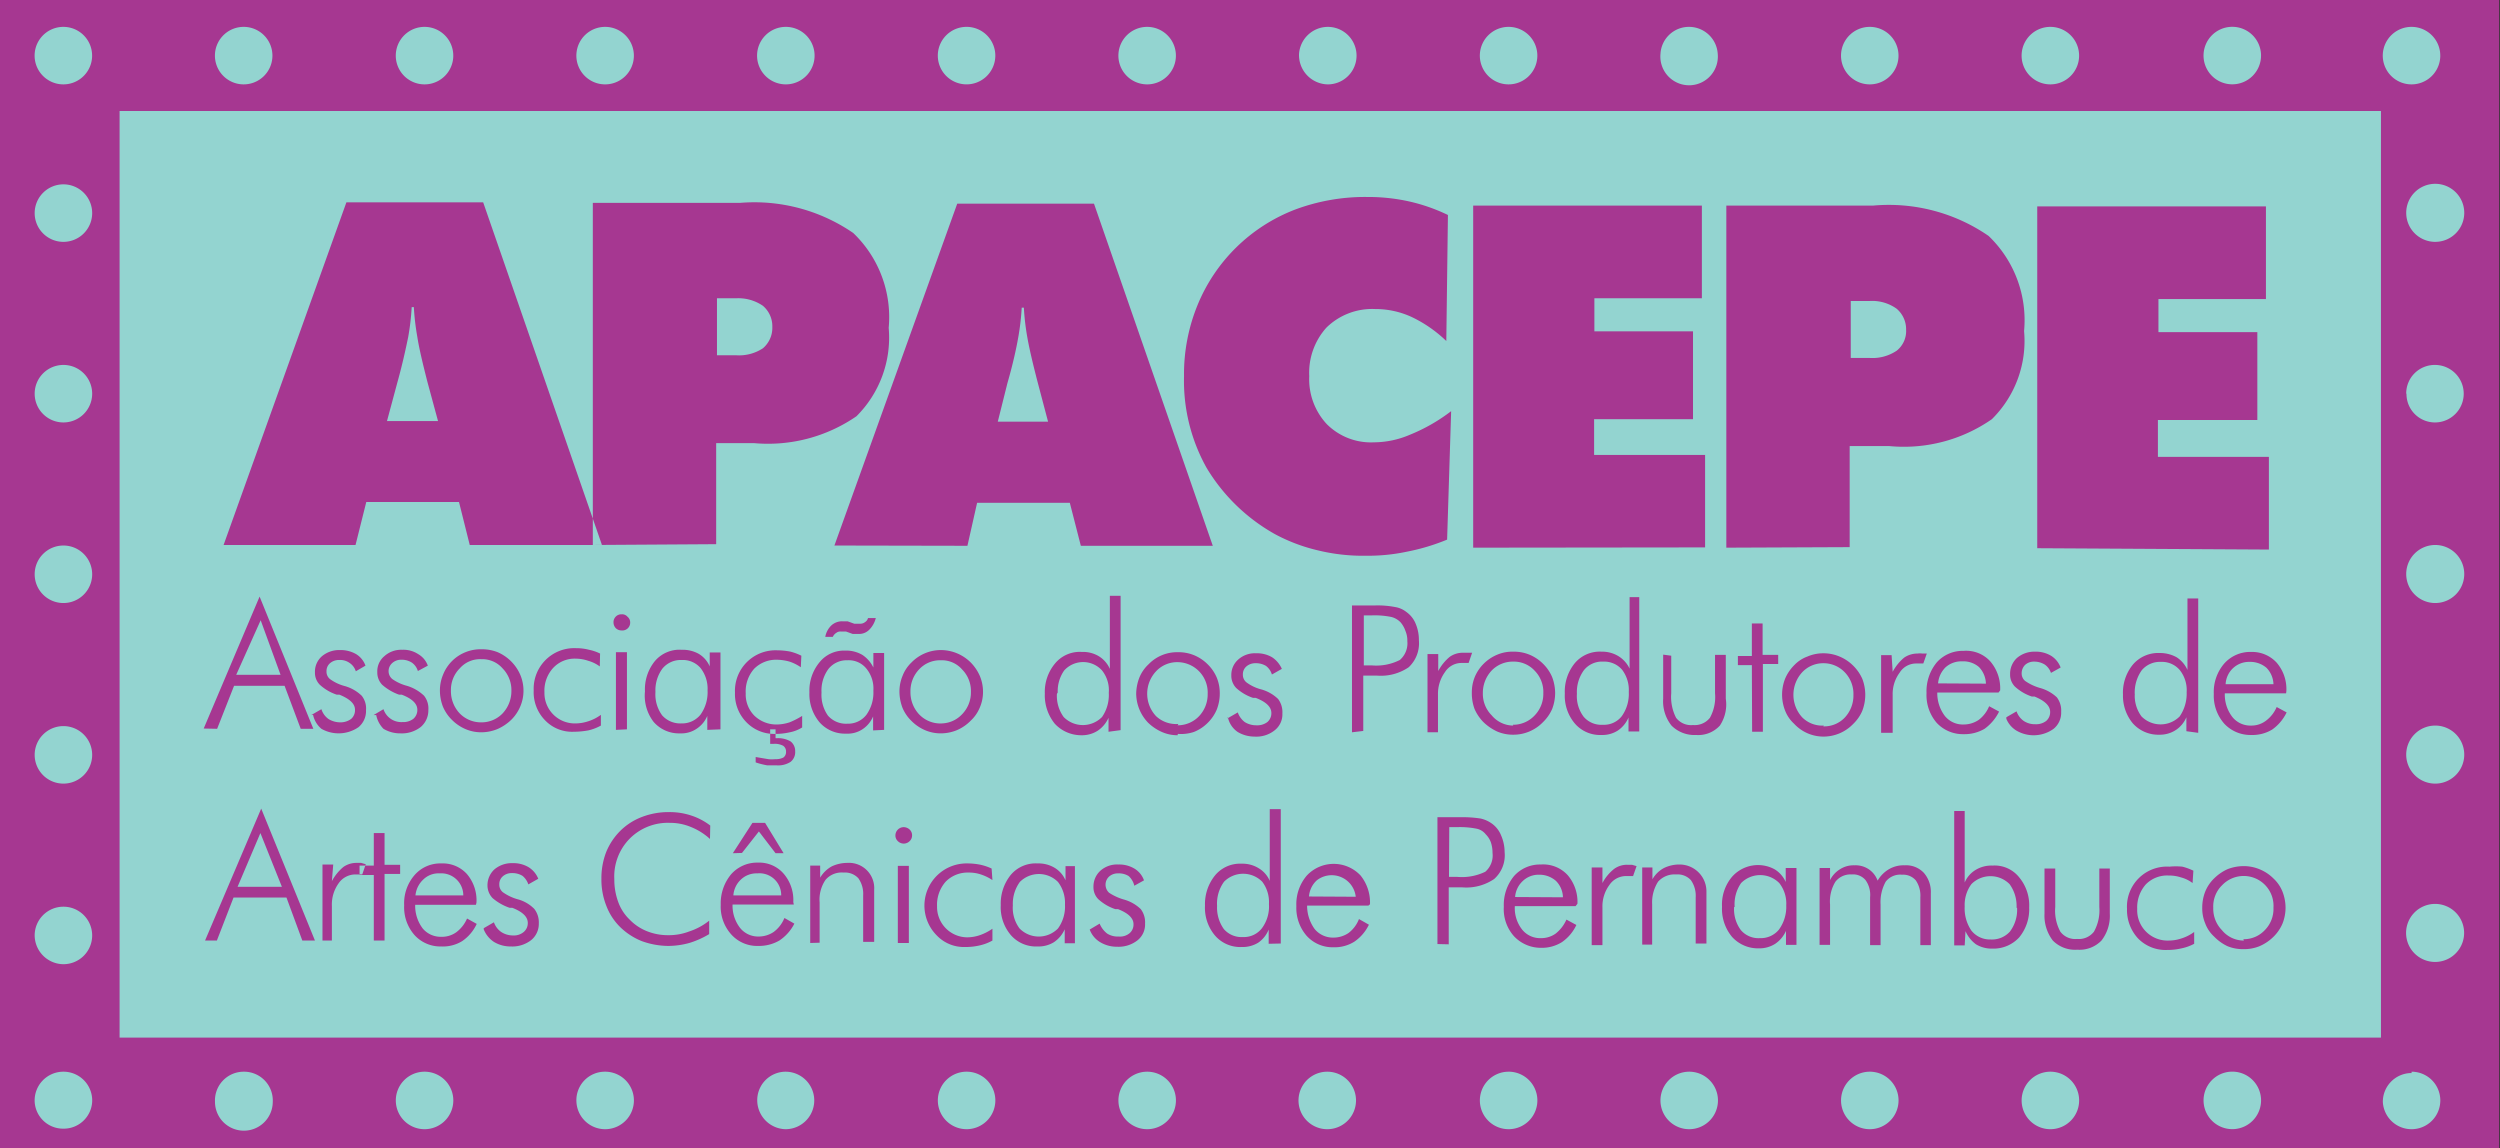 <svg xmlns="http://www.w3.org/2000/svg" viewBox="0 0 93.03 42.73"><rect x="0" y="0" width="93.03" height="42.73" fill="#333333" stroke="none"/><defs><style>.cls-1{fill:#fff;}.cls-1,.cls-3{fill-rule:evenodd;}.cls-2{fill:#93d4d0;}.cls-3{fill:#a63791;}</style></defs><title>apacepe</title><g id="Camada_2" data-name="Camada 2"><g id="Camada_1-2" data-name="Camada 1"><path class="cls-1" d="M75.68,20.31V7.61h8.5v3.45h-4v1.23h3.64v3.25H80.17v1.34h4.12v3.45Zm-7-9.18v2.12h.71a1.58,1.58,0,0,0,1-.28,1,1,0,0,0,.34-.77,1,1,0,0,0-.36-.79,1.51,1.51,0,0,0-1-.28ZM64.14,20.3V7.6H69.6a6.54,6.54,0,0,1,4.22,1.11,4.33,4.33,0,0,1,1.33,3.53A4.14,4.14,0,0,1,74,15.53a5.82,5.82,0,0,1-3.81,1H68.71v3.76Zm-9.42,0V7.59h8.5V11h-4v1.23h3.65v3.26H59.21v1.34h4.12V20.3Zm-1-7.67a4.68,4.68,0,0,0-1.28-.9,3.37,3.37,0,0,0-1.37-.29,2.4,2.4,0,0,0-1.8.69A2.47,2.47,0,0,0,48.63,14a2.47,2.47,0,0,0,.64,1.79,2.33,2.33,0,0,0,1.75.67,3.26,3.26,0,0,0,1.34-.28,7.1,7.1,0,0,0,1.49-.9L53.7,20a8.55,8.55,0,0,1-1.5.45,7.46,7.46,0,0,1-1.49.15,6.94,6.94,0,0,1-1.78-.21,6.16,6.16,0,0,1-1.56-.59,6.69,6.69,0,0,1-2.54-2.46A6.6,6.6,0,0,1,44,14a6.93,6.93,0,0,1,.5-2.64,6.13,6.13,0,0,1,1.42-2.13,6.24,6.24,0,0,1,2.2-1.43,7.43,7.43,0,0,1,2.69-.48,7.1,7.1,0,0,1,1.53.16,7,7,0,0,1,1.46.49ZM31,20.28l4.54-12.7h5.08l4.44,12.71H40.14l-.41-1.6H36.28l-.39,1.6Zm6.06-4.61H39l-.39-1.44c-.19-.73-.32-1.29-.39-1.69a9.34,9.34,0,0,1-.13-1.1H38a7.61,7.61,0,0,1-.13,1.1c-.07.4-.2,1-.39,1.69ZM26.61,11.1v2.12h.72a1.58,1.58,0,0,0,1-.27.92.92,0,0,0,.35-.78,1,1,0,0,0-.35-.79,1.62,1.62,0,0,0-1-.28ZM22,20.28V7.57h5.46a6.52,6.52,0,0,1,4.21,1.12A4.32,4.32,0,0,1,33,12.21a4.14,4.14,0,0,1-1.2,3.29,5.81,5.81,0,0,1-3.8,1H26.58v3.75Zm-13.73,0,4.54-12.7h5.09l4.43,12.71H17.43L17,18.68H13.58l-.39,1.59Zm6.06-4.62h1.9l-.38-1.44c-.2-.72-.32-1.29-.39-1.68a9.25,9.25,0,0,1-.13-1.11h-.08a9.25,9.25,0,0,1-.13,1.11c-.07.39-.2,1-.39,1.68Z"/><path class="cls-1" d="M18,34.52l.38-.21a.72.72,0,0,0,.27.36.75.75,0,0,0,.43.12.62.62,0,0,0,.4-.13.41.41,0,0,0,.15-.33c0-.23-.19-.41-.58-.57a.23.23,0,0,1-.1,0,1.63,1.63,0,0,1-.63-.36.66.66,0,0,1-.18-.47.73.73,0,0,1,.26-.59.92.92,0,0,1,.66-.23,1.16,1.16,0,0,1,.6.15.86.86,0,0,1,.36.43l-.37.2a.56.56,0,0,0-.23-.31.66.66,0,0,0-.38-.11.49.49,0,0,0-.34.13.39.39,0,0,0-.14.3.41.41,0,0,0,.13.29,2.07,2.07,0,0,0,.55.25,1.47,1.47,0,0,1,.64.36.87.87,0,0,1,.16.54.78.78,0,0,1-.28.63,1.19,1.19,0,0,1-.76.23,1,1,0,0,1-.62-.17.89.89,0,0,1-.38-.47m-.29-.9H15.43a1.45,1.45,0,0,0,.27.87.9.9,0,0,0,.7.31.92.92,0,0,0,.55-.17,1.16,1.16,0,0,0,.4-.51l.37.2a1.62,1.62,0,0,1-.54.63,1.38,1.38,0,0,1-.78.21,1.33,1.33,0,0,1-1-.42,1.84,1.84,0,0,1,0-2.24,1.29,1.29,0,0,1,1-.43,1.21,1.21,0,0,1,.95.4,1.5,1.5,0,0,1,.36,1.06Zm-.47-.34a.9.9,0,0,0-1.5-.6.92.92,0,0,0-.28.6Zm-3.33-.77h-.53v-.34h.53V31h.39v1.17h.57v.34h-.57V35H13.9Zm-1.56.24a1.77,1.77,0,0,1,.42-.53.87.87,0,0,1,.5-.15h.17l.17.05-.13.37-.13,0H13.2a.75.75,0,0,0-.61.33,1.35,1.35,0,0,0-.25.84V35h-.4V32.17h.4ZM7.62,35,9.7,30.12l2,4.91h-.47l-.6-1.6H8.68L8.06,35Zm1.21-2h1.64L9.66,31Zm76.11-7.32H82.67a1.39,1.39,0,0,0,.27.87.88.88,0,0,0,.7.32,1,1,0,0,0,.56-.17,1.32,1.32,0,0,0,.4-.51l.36.19a1.66,1.66,0,0,1-.54.64,1.38,1.38,0,0,1-.78.21,1.32,1.32,0,0,1-1-.42,1.58,1.58,0,0,1-.39-1.11,1.63,1.63,0,0,1,.39-1.13,1.26,1.26,0,0,1,1-.43,1.18,1.18,0,0,1,1,.4,1.5,1.5,0,0,1,.36,1.06Zm-.47-.33a.89.89,0,0,0-.26-.61,1,1,0,0,0-1.23,0,.93.93,0,0,0-.29.59Zm-3.23,1.75v-.52a1.18,1.18,0,0,1-.39.48,1.14,1.14,0,0,1-.61.17,1.27,1.27,0,0,1-1-.43,1.6,1.6,0,0,1-.37-1.11,1.65,1.65,0,0,1,.37-1.12,1.2,1.2,0,0,1,1-.44,1.15,1.15,0,0,1,.62.17,1,1,0,0,1,.41.46V22.17h.4v5Zm-1.92-1.4a1.25,1.25,0,0,0,.25.85.9.9,0,0,0,.71.31.83.83,0,0,0,.71-.34,1.39,1.39,0,0,0,.26-.89,1.25,1.25,0,0,0-.26-.83,1,1,0,0,0-1.41,0A1.32,1.32,0,0,0,79.32,25.76Zm-4.77.89.37-.22a.8.8,0,0,0,.28.36.73.73,0,0,0,.43.12.62.62,0,0,0,.4-.12.45.45,0,0,0,.15-.35c0-.21-.19-.4-.58-.56l-.1,0a1.76,1.76,0,0,1-.63-.37.63.63,0,0,1-.18-.46.73.73,0,0,1,.26-.6,1,1,0,0,1,.66-.24,1.27,1.27,0,0,1,.6.16.9.9,0,0,1,.36.43l-.37.2a.59.59,0,0,0-.22-.31.71.71,0,0,0-.39-.1.49.49,0,0,0-.34.12.39.39,0,0,0-.14.3.39.39,0,0,0,.13.29,2,2,0,0,0,.55.26,1.59,1.59,0,0,1,.64.35.87.87,0,0,1,.16.54.78.78,0,0,1-.28.63,1.13,1.13,0,0,1-.75.24,1.29,1.29,0,0,1-.64-.17A.91.91,0,0,1,74.55,26.65Zm-.29-.91H72a1.42,1.42,0,0,0,.27.88.86.86,0,0,0,.7.31.92.92,0,0,0,.55-.17,1.15,1.15,0,0,0,.4-.52l.37.21a1.66,1.66,0,0,1-.54.64,1.39,1.39,0,0,1-.78.2,1.33,1.33,0,0,1-1-.42,1.6,1.6,0,0,1-.38-1.1,1.69,1.69,0,0,1,.38-1.14,1.28,1.28,0,0,1,1-.43,1.24,1.24,0,0,1,1,.4,1.53,1.53,0,0,1,.36,1.06Zm-.47-.34a.84.84,0,0,0-.89-.83.87.87,0,0,0-.61.23.94.94,0,0,0-.28.6Zm-3.46-.53a1.62,1.62,0,0,1,.43-.53.81.81,0,0,1,.49-.15.5.5,0,0,1,.17,0l.17,0-.13.37-.14,0h-.13a.75.75,0,0,0-.61.33,1.35,1.35,0,0,0-.25.84v1.4h-.39V24.29h.4Zm-2.58,2.41a1.48,1.48,0,0,1-.59-.12,1.68,1.68,0,0,1-.5-.35,1.25,1.25,0,0,1-.33-.49,1.44,1.44,0,0,1-.11-.59,1.73,1.73,0,0,1,.11-.6,1.63,1.63,0,0,1,.33-.49,1.53,1.53,0,0,1,.5-.34,1.67,1.67,0,0,1,.59-.11,1.78,1.78,0,0,1,.61.11,1.64,1.64,0,0,1,.5.34,1.53,1.53,0,0,1,.34.5,1.48,1.48,0,0,1,.12.59,1.52,1.52,0,0,1-.12.59,1.63,1.63,0,0,1-.33.49,1.86,1.86,0,0,1-.51.35A1.62,1.62,0,0,1,67.75,27.28Zm0-.37a1.07,1.07,0,0,0,.8-.34,1.17,1.17,0,0,0,.33-.84,1.13,1.13,0,0,0-.33-.83,1,1,0,0,0-.79-.34,1.05,1.05,0,0,0-.8.34,1.22,1.22,0,0,0,0,1.67A1.08,1.08,0,0,0,67.76,26.91Zm-2.65-2.28h-.53v-.34h.53V23.12h.39v1.17h.57v.34H65.5v2.52h-.39Zm-3-.34v1.43a1.64,1.64,0,0,0,.19.92.87.87,0,0,0,1.25,0,1.58,1.58,0,0,0,.19-.91V24.29h.39v1.63a1.49,1.49,0,0,1-.3,1,1.35,1.35,0,0,1-1.81,0,1.51,1.51,0,0,1-.31-1V24.29Zm-1.64,2.86v-.53a1,1,0,0,1-.4.49,1.05,1.05,0,0,1-.6.16,1.26,1.26,0,0,1-1-.42,1.87,1.87,0,0,1,0-2.23,1.2,1.2,0,0,1,1-.44,1.21,1.21,0,0,1,.62.16,1,1,0,0,1,.41.47V22.15h.4v5Zm-1.92-1.4a1.32,1.32,0,0,0,.25.86.88.88,0,0,0,.71.29.87.87,0,0,0,.71-.32,1.45,1.45,0,0,0,.26-.91,1.22,1.22,0,0,0-.26-.82.87.87,0,0,0-.7-.3.84.84,0,0,0-.71.32A1.38,1.38,0,0,0,58.59,25.75Zm-2.38,1.52a1.43,1.43,0,0,1-.58-.12,1.46,1.46,0,0,1-.51-.35,1.37,1.37,0,0,1-.33-.49,1.64,1.64,0,0,1,0-1.18,1.56,1.56,0,0,1,.33-.5,1.45,1.45,0,0,1,.5-.33,1.52,1.52,0,0,1,.59-.12,1.54,1.54,0,0,1,.61.12,1.29,1.29,0,0,1,.5.33,1.88,1.88,0,0,1,.35.5,1.71,1.71,0,0,1,.11.59,1.67,1.67,0,0,1-.11.59,1.65,1.65,0,0,1-.86.84A1.53,1.53,0,0,1,56.21,27.27Zm0-.37a1.07,1.07,0,0,0,.8-.34,1.16,1.16,0,0,0,.32-.83,1.19,1.19,0,0,0-.32-.84,1.11,1.11,0,0,0-1.6,0,1.19,1.19,0,0,0-.32.84,1.16,1.16,0,0,0,.32.83A1.05,1.05,0,0,0,56.23,26.9Zm-2.79-2a1.63,1.63,0,0,1,.43-.53.84.84,0,0,1,.49-.15h.17l.17,0-.13.38-.13,0H54.3a.76.76,0,0,0-.61.33,1.35,1.35,0,0,0-.25.84v1.4H53V24.28h.4Zm-2.77-.21H51a1.94,1.94,0,0,0,1.05-.2.8.8,0,0,0,.27-.7,1,1,0,0,0-.07-.38.85.85,0,0,0-.18-.32.63.63,0,0,0-.34-.19A3.06,3.06,0,0,0,51,22.8h-.29Zm-.43,2.49V22.43h.86a4.36,4.36,0,0,1,.75.05,1.19,1.19,0,0,1,.41.18,1,1,0,0,1,.35.44,1.56,1.56,0,0,1,.12.62,1.18,1.18,0,0,1-.38,1,1.84,1.84,0,0,1-1.19.32h-.5v2.11Zm-4.63-.51.38-.22a.68.68,0,0,0,.27.36.76.76,0,0,0,.44.12.57.57,0,0,0,.4-.13.4.4,0,0,0,.15-.33c0-.22-.2-.41-.59-.56l-.1,0a1.93,1.93,0,0,1-.63-.36.67.67,0,0,1-.18-.47.79.79,0,0,1,.26-.6,1,1,0,0,1,.67-.23,1.1,1.1,0,0,1,.59.15.9.9,0,0,1,.36.43l-.36.2a.58.58,0,0,0-.23-.3.64.64,0,0,0-.39-.11.5.5,0,0,0-.34.12.38.38,0,0,0-.13.3.35.35,0,0,0,.13.29,1.87,1.87,0,0,0,.55.26,1.49,1.49,0,0,1,.63.36.73.73,0,0,1,.16.53.78.78,0,0,1-.28.63,1.11,1.11,0,0,1-.75.24A1.19,1.19,0,0,1,46,27.1,1,1,0,0,1,45.61,26.63Zm-1.85.63a1.43,1.43,0,0,1-.58-.12,1.5,1.5,0,0,1-.51-.35,1.29,1.29,0,0,1-.33-.48,1.53,1.53,0,0,1-.12-.6,1.45,1.45,0,0,1,.12-.59,1.67,1.67,0,0,1,.33-.5,1.63,1.63,0,0,1,1.09-.45,1.73,1.73,0,0,1,.6.12,1.6,1.6,0,0,1,.51.33,1.64,1.64,0,0,1,.34.5,1.53,1.53,0,0,1,.12.6,1.43,1.43,0,0,1-.12.58,1.51,1.51,0,0,1-.33.49,1.58,1.58,0,0,1-1.12.47Zm0-.37a1.05,1.05,0,0,0,.8-.34,1.13,1.13,0,0,0,.33-.83,1.15,1.15,0,0,0-.33-.84,1.1,1.1,0,0,0-1.59,0,1.15,1.15,0,0,0-.33.84,1.13,1.13,0,0,0,.33.83A1,1,0,0,0,43.77,26.89Zm-2.55.25v-.53a1.16,1.16,0,0,1-.4.49,1.08,1.08,0,0,1-.6.16,1.26,1.26,0,0,1-1-.42,1.62,1.62,0,0,1-.38-1.11,1.68,1.68,0,0,1,.38-1.13,1.17,1.17,0,0,1,1-.43,1.14,1.14,0,0,1,.63.16,1.11,1.11,0,0,1,.41.47V22.14h.4v5ZM39.3,25.73a1.3,1.3,0,0,0,.25.86,1,1,0,0,0,1.42,0,1.39,1.39,0,0,0,.26-.89,1.21,1.21,0,0,0-.26-.83.94.94,0,0,0-1.41,0A1.29,1.29,0,0,0,39.3,25.73ZM35,27.26a1.48,1.48,0,0,1-.59-.12,1.78,1.78,0,0,1-.51-.35,1.51,1.51,0,0,1-.33-.49,1.71,1.71,0,0,1-.11-.59,1.45,1.45,0,0,1,.12-.59,1.29,1.29,0,0,1,.33-.5A1.53,1.53,0,0,1,35,24.16a1.73,1.73,0,0,1,.6.12,1.57,1.57,0,0,1,.51.34,1.5,1.5,0,0,1,.33.5,1.45,1.45,0,0,1,.13.59,2,2,0,0,1-.12.59,1.49,1.49,0,0,1-.34.49,1.53,1.53,0,0,1-1.11.47Zm0-.37a1.1,1.1,0,0,0,.8-.34,1.16,1.16,0,0,0,.33-.83,1.14,1.14,0,0,0-.33-.84,1.05,1.05,0,0,0-.8-.34,1.07,1.07,0,0,0-.8.34,1.16,1.16,0,0,0-.32.83,1.2,1.2,0,0,0,.32.84A1.1,1.1,0,0,0,35,26.89ZM32.52,23a.89.89,0,0,1-.24.44.57.57,0,0,1-.4.15h-.1l-.11,0-.25-.09-.09,0h-.1a.23.23,0,0,0-.17.05.44.44,0,0,0-.13.14h-.28a.81.81,0,0,1,.23-.42.59.59,0,0,1,.41-.15h.19l.25.09.1,0h.1a.3.3,0,0,0,.19-.05.33.33,0,0,0,.12-.16Zm-.08,4.17v-.52a1.06,1.06,0,0,1-1,.65,1.24,1.24,0,0,1-1-.43,1.6,1.6,0,0,1-.37-1.11,1.63,1.63,0,0,1,.37-1.12,1.2,1.2,0,0,1,1-.44,1.19,1.19,0,0,1,.63.17,1,1,0,0,1,.41.47v-.53h.4v2.86Zm-1.93-1.4a1.27,1.27,0,0,0,.25.85.83.83,0,0,0,.71.3.87.87,0,0,0,.71-.32,1.38,1.38,0,0,0,.26-.9,1.25,1.25,0,0,0-.25-.83.89.89,0,0,0-.71-.3.84.84,0,0,0-.71.32A1.32,1.32,0,0,0,30.51,25.73Zm-2.44,2.62v-.23l.47.09.26,0a.51.51,0,0,0,.3-.07.24.24,0,0,0,.1-.21.25.25,0,0,0-.11-.22.64.64,0,0,0-.34-.07h-.14v-.53h.2v.32h.05a.79.79,0,0,1,.5.13.4.4,0,0,1,.18.36.49.49,0,0,1-.17.4.92.92,0,0,1-.52.13l-.35,0Zm1.68-3.55a1.32,1.32,0,0,0-.43-.21,1.44,1.44,0,0,0-.46-.08,1.09,1.09,0,0,0-.85.35,1.25,1.25,0,0,0-.32.9,1.12,1.12,0,0,0,.33.83,1.14,1.14,0,0,0,.84.33,1.6,1.6,0,0,0,.47-.08,2.54,2.54,0,0,0,.46-.24V27a1.7,1.7,0,0,1-.46.18,2.38,2.38,0,0,1-.55.06,1.42,1.42,0,0,1-1.07-.43,1.57,1.57,0,0,1,1.15-2.68,2.46,2.46,0,0,1,.49.05,1.45,1.45,0,0,1,.4.15Zm-3.48,2.33v-.52a1.18,1.18,0,0,1-.4.48,1.08,1.08,0,0,1-.6.16,1.24,1.24,0,0,1-1-.43,1.58,1.58,0,0,1-.38-1.1,1.63,1.63,0,0,1,.37-1.12,1.21,1.21,0,0,1,1-.44,1.18,1.18,0,0,1,.63.16,1.11,1.11,0,0,1,.41.47v-.52h.4v2.86Zm-1.93-1.4a1.29,1.29,0,0,0,.25.85,1,1,0,0,0,1.43,0,1.45,1.45,0,0,0,.26-.91,1.22,1.22,0,0,0-.26-.82.86.86,0,0,0-.71-.31.88.88,0,0,0-.71.33A1.36,1.36,0,0,0,24.34,25.73Zm-1.47,1.4V24.27h.4v2.86Zm-.09-4a.31.31,0,0,1,.09-.22.29.29,0,0,1,.21-.09.34.34,0,0,1,.22.09.31.31,0,0,1,.09.22.26.26,0,0,1-.09.22.31.31,0,0,1-.22.08.37.37,0,0,1-.22-.08A.33.33,0,0,1,22.78,23.15Zm-.51,1.64a1.19,1.19,0,0,0-.42-.21,1.49,1.49,0,0,0-.47-.07,1.08,1.08,0,0,0-.84.34,1.28,1.28,0,0,0-.32.91,1.12,1.12,0,0,0,.32.82,1.14,1.14,0,0,0,.84.33,1.55,1.55,0,0,0,.47-.08,1.84,1.84,0,0,0,.46-.24V27a1.59,1.59,0,0,1-.46.19,2.39,2.39,0,0,1-.55.05,1.39,1.39,0,0,1-1.06-.43,1.46,1.46,0,0,1-.43-1.1,1.51,1.51,0,0,1,1.58-1.57,2.44,2.44,0,0,1,.48.05,1.25,1.25,0,0,1,.41.15Zm-4.4,2.46a1.48,1.48,0,0,1-.59-.12,1.86,1.86,0,0,1-.51-.35,1.43,1.43,0,0,1-.32-.49,1.48,1.48,0,0,1-.12-.59,1.53,1.53,0,0,1,.12-.6,1.81,1.81,0,0,1,.33-.5,1.67,1.67,0,0,1,.5-.33,1.47,1.47,0,0,1,.59-.11,1.52,1.52,0,0,1,.6.11,1.57,1.57,0,0,1,.51.34,1.53,1.53,0,0,1,.46,1.09,1.48,1.48,0,0,1-.12.59,1.63,1.63,0,0,1-.33.49,1.64,1.64,0,0,1-.52.35A1.53,1.53,0,0,1,17.87,27.25Zm0-.38a1.08,1.08,0,0,0,.8-.33,1.16,1.16,0,0,0,.33-.83,1.14,1.14,0,0,0-.33-.84,1.05,1.05,0,0,0-.8-.34,1,1,0,0,0-.79.34,1.21,1.21,0,0,0,0,1.66A1,1,0,0,0,17.88,26.87Zm-3.95-.26.38-.22a.72.72,0,0,0,.27.36.75.75,0,0,0,.43.12.65.65,0,0,0,.41-.12.46.46,0,0,0,.14-.34c0-.22-.19-.41-.58-.56l-.1,0a2,2,0,0,1-.63-.36.67.67,0,0,1-.18-.47.79.79,0,0,1,.26-.6,1,1,0,0,1,.67-.23,1.1,1.1,0,0,1,.59.15.85.85,0,0,1,.36.43l-.36.21a.65.65,0,0,0-.23-.32.71.71,0,0,0-.39-.1.5.5,0,0,0-.34.12.38.38,0,0,0-.13.3.35.35,0,0,0,.13.29,1.64,1.64,0,0,0,.55.26,1.49,1.49,0,0,1,.63.36.76.76,0,0,1,.16.53.78.78,0,0,1-.28.63,1.13,1.13,0,0,1-.75.24,1.16,1.16,0,0,1-.63-.17A1,1,0,0,1,13.93,26.61Zm-2.31,0,.38-.22a.72.72,0,0,0,.27.36.75.75,0,0,0,.43.12.62.62,0,0,0,.4-.12.43.43,0,0,0,.15-.34c0-.22-.19-.41-.58-.56l-.1,0a1.76,1.76,0,0,1-.63-.37.63.63,0,0,1-.18-.46.76.76,0,0,1,.26-.6,1,1,0,0,1,.67-.23,1.13,1.13,0,0,1,.59.15.83.83,0,0,1,.35.43l-.36.21a.55.55,0,0,0-.23-.32.65.65,0,0,0-.38-.1.49.49,0,0,0-.34.12.38.38,0,0,0-.13.3.36.36,0,0,0,.13.29,1.91,1.91,0,0,0,.54.26,1.47,1.47,0,0,1,.64.36.76.76,0,0,1,.16.53.78.78,0,0,1-.28.63,1.27,1.27,0,0,1-1.38.07A1,1,0,0,1,11.62,26.61Zm-4,.51L9.7,22.21l2,4.91h-.47l-.6-1.6H8.69l-.63,1.6Zm1.21-2h1.64l-.8-2Z"/><path class="cls-1" d="M83.37,35.2a1.43,1.43,0,0,1-.58-.12,1.6,1.6,0,0,1-.51-.35A1.57,1.57,0,0,1,82,33.06a1.43,1.43,0,0,1,.34-.5,1.58,1.58,0,0,1,1.08-.45,1.63,1.63,0,0,1,1.12.45,1.47,1.47,0,0,1,.45,1.09,1.63,1.63,0,0,1-.11.59,1.49,1.49,0,0,1-.34.49,1.53,1.53,0,0,1-1.12.47m0-.37a1.07,1.07,0,0,0,.8-.34,1.22,1.22,0,0,0,0-1.67,1.09,1.09,0,0,0-.8-.34,1.07,1.07,0,0,0-.79.34,1.13,1.13,0,0,0-.33.83,1.15,1.15,0,0,0,.33.84A1,1,0,0,0,83.39,34.83ZM81.5,32.74a1.56,1.56,0,0,0-.43-.21,1.43,1.43,0,0,0-.46-.07,1.09,1.09,0,0,0-.85.34,1.27,1.27,0,0,0-.31.91,1.08,1.08,0,0,0,.32.82,1.14,1.14,0,0,0,.84.33,1.6,1.6,0,0,0,.47-.08,1.69,1.69,0,0,0,.46-.24V35a1.43,1.43,0,0,1-.46.18,2.38,2.38,0,0,1-.55.06,1.42,1.42,0,0,1-1.07-.43,1.49,1.49,0,0,1-.42-1.1,1.58,1.58,0,0,1,.44-1.14,1.54,1.54,0,0,1,1.14-.43,2.44,2.44,0,0,1,.48,0,1.45,1.45,0,0,1,.4.14Zm-5.1-.53v1.43a1.74,1.74,0,0,0,.18.92.72.72,0,0,0,.63.27.71.71,0,0,0,.63-.27,1.66,1.66,0,0,0,.19-.92V32.21h.39v1.63a1.49,1.49,0,0,1-.3,1,1.35,1.35,0,0,1-1.81,0,1.49,1.49,0,0,1-.31-1V32.21ZM73,35.07h-.4v-5H73v2.66a1,1,0,0,1,.41-.47,1.27,1.27,0,0,1,1.58.28,1.65,1.65,0,0,1,.37,1.12A1.56,1.56,0,0,1,75,34.77a1.24,1.24,0,0,1-1,.43,1.08,1.08,0,0,1-.6-.17,1,1,0,0,1-.39-.48ZM75,33.67a1.38,1.38,0,0,0-.26-.88.88.88,0,0,0-.71-.32.87.87,0,0,0-.7.3,1.25,1.25,0,0,0-.26.83,1.44,1.44,0,0,0,.26.9,1,1,0,0,0,1.42,0A1.3,1.3,0,0,0,75,33.67ZM68,35.06h-.39V32.21H68v.44a1,1,0,0,1,.9-.55,1,1,0,0,1,.54.14.92.92,0,0,1,.34.43,1.24,1.24,0,0,1,.42-.43,1.09,1.09,0,0,1,.58-.14.91.91,0,0,1,.71.28,1,1,0,0,1,.26.75v1.94h-.4V33.29a1,1,0,0,0-.18-.63.61.61,0,0,0-.51-.21.67.67,0,0,0-.6.27,1.4,1.4,0,0,0-.2.84v1.51h-.39V33.29a1,1,0,0,0-.16-.64.64.64,0,0,0-.51-.21.68.68,0,0,0-.61.28,1.37,1.37,0,0,0-.2.84Zm-1.64,0v-.52A1.16,1.16,0,0,1,66,35a1.18,1.18,0,0,1-.61.16,1.24,1.24,0,0,1-1-.42,1.86,1.86,0,0,1,0-2.24,1.21,1.21,0,0,1,1-.43,1.18,1.18,0,0,1,.63.16,1.05,1.05,0,0,1,.41.47V32.2h.4v2.85Zm-1.93-1.4a1.3,1.3,0,0,0,.25.86.89.89,0,0,0,.72.3.86.86,0,0,0,.71-.33,1.42,1.42,0,0,0,.26-.9,1.2,1.2,0,0,0-.26-.82.86.86,0,0,0-.71-.31.88.88,0,0,0-.71.32A1.38,1.38,0,0,0,64.46,33.66Zm-3.41,1.4V32.2h.37v.44a1.11,1.11,0,0,1,1-.54.94.94,0,0,1,1,1v1.94h-.4V33.3a1,1,0,0,0-.18-.64.68.68,0,0,0-.55-.21.79.79,0,0,0-.67.27,1.33,1.33,0,0,0-.22.85v1.49Zm-1.48-2.28a1.77,1.77,0,0,1,.43-.53.79.79,0,0,1,.5-.16l.16,0,.17,0-.13.37-.13,0h-.13a.75.75,0,0,0-.61.33,1.33,1.33,0,0,0-.26.83v1.41h-.4V32.2h.39Zm-1,.86H56.29a1.41,1.41,0,0,0,.27.87.88.88,0,0,0,.7.32.91.91,0,0,0,.56-.18,1.16,1.16,0,0,0,.39-.51l.37.21A1.62,1.62,0,0,1,58,35a1.38,1.38,0,0,1-.78.21,1.33,1.33,0,0,1-1-.42,1.6,1.6,0,0,1-.39-1.11,1.69,1.69,0,0,1,.38-1.14,1.29,1.29,0,0,1,1-.43,1.23,1.23,0,0,1,1,.4,1.54,1.54,0,0,1,.36,1.07Zm-.47-.34a.93.93,0,0,0-.26-.61.9.9,0,0,0-.63-.21.84.84,0,0,0-.6.22,1,1,0,0,0-.29.6Zm-4.23-.74h.29a1.94,1.94,0,0,0,1.05-.2.8.8,0,0,0,.27-.69,1.12,1.12,0,0,0-.06-.38.8.8,0,0,0-.19-.32.63.63,0,0,0-.34-.2,3,3,0,0,0-.73-.06h-.29Zm-.43,2.5V30.34h.86a4.36,4.36,0,0,1,.75.05,1.15,1.15,0,0,1,.42.19,1,1,0,0,1,.34.44,1.38,1.38,0,0,1,.13.62,1.24,1.24,0,0,1-.38,1,1.84,1.84,0,0,1-1.19.31h-.5v2.12Zm-2.58-1.43H48.58a1.33,1.33,0,0,0,.28.87.82.82,0,0,0,.7.32.88.88,0,0,0,.55-.17,1.25,1.25,0,0,0,.4-.51l.36.19a1.69,1.69,0,0,1-.53.65,1.51,1.51,0,0,1-.78.2,1.33,1.33,0,0,1-1-.42,1.57,1.57,0,0,1-.39-1.11,1.63,1.63,0,0,1,.39-1.13,1.27,1.27,0,0,1,1-.43,1.21,1.21,0,0,1,1,.4,1.54,1.54,0,0,1,.35,1.06Zm-.47-.33a.89.89,0,0,0-1.49-.6.89.89,0,0,0-.28.6Zm-3.23,1.76v-.53a1,1,0,0,1-1,.65,1.33,1.33,0,0,1-1-.42,1.88,1.88,0,0,1,0-2.24,1.27,1.27,0,0,1,1.58-.28,1,1,0,0,1,.41.48V30.06h.41v5Zm-1.92-1.41a1.25,1.25,0,0,0,.25.85.88.88,0,0,0,.71.31.85.85,0,0,0,.71-.33,1.42,1.42,0,0,0,.26-.9,1.2,1.2,0,0,0-.26-.83.87.87,0,0,0-.7-.3.88.88,0,0,0-.71.32A1.4,1.4,0,0,0,45.23,33.65Zm-4.74.89.38-.22a.72.72,0,0,0,.27.36.69.69,0,0,0,.44.12.63.63,0,0,0,.4-.12.47.47,0,0,0,.14-.35c0-.21-.19-.4-.58-.55l-.1,0a2,2,0,0,1-.63-.36.67.67,0,0,1-.18-.47.79.79,0,0,1,.26-.6,1,1,0,0,1,.67-.23,1.1,1.1,0,0,1,.59.15.85.85,0,0,1,.36.43l-.36.21a.7.7,0,0,0-.23-.32.69.69,0,0,0-.39-.1.5.5,0,0,0-.34.12.38.38,0,0,0-.13.3.36.36,0,0,0,.13.29,1.64,1.64,0,0,0,.55.26,1.49,1.49,0,0,1,.63.36.78.78,0,0,1,.17.53.82.82,0,0,1-.29.63,1.11,1.11,0,0,1-.75.24,1.19,1.19,0,0,1-.63-.17A1,1,0,0,1,40.49,34.54Zm-.92.51v-.53a1.1,1.1,0,0,1-.4.49,1.08,1.08,0,0,1-.6.16,1.27,1.27,0,0,1-1-.42,1.87,1.87,0,0,1,0-2.23,1.2,1.2,0,0,1,1-.44,1.28,1.28,0,0,1,.63.16,1.14,1.14,0,0,1,.41.48v-.53H40v2.86Zm-1.93-1.4a1.27,1.27,0,0,0,.25.85.86.86,0,0,0,.71.3.87.87,0,0,0,.71-.32,1.41,1.41,0,0,0,.27-.91,1.22,1.22,0,0,0-.26-.82.89.89,0,0,0-.71-.3.86.86,0,0,0-.71.32A1.38,1.38,0,0,0,37.64,33.65Zm-.76-.94a1.56,1.56,0,0,0-.43-.21,1.43,1.43,0,0,0-.46-.07,1.09,1.09,0,0,0-.85.34,1.28,1.28,0,0,0-.32.91,1.09,1.09,0,0,0,.33.82,1.14,1.14,0,0,0,.84.33,1.58,1.58,0,0,0,.47-.07,2.09,2.09,0,0,0,.46-.25v.43a1.23,1.23,0,0,1-.46.18,2.36,2.36,0,0,1-.55.07,1.46,1.46,0,0,1-1.07-.43A1.57,1.57,0,0,1,36,32.08a2.44,2.44,0,0,1,.48.05,2.19,2.19,0,0,1,.41.14ZM33.37,35V32.18h.41V35Zm-.1-4a.31.31,0,0,1,.31-.31.33.33,0,0,1,.21.09.28.28,0,0,1,.1.22.29.29,0,0,1-.09.22.34.34,0,0,1-.44,0A.29.29,0,0,1,33.27,31.07Zm-3.16,4V32.18h.38v.45a1.23,1.23,0,0,1,.43-.42,1.21,1.21,0,0,1,.58-.13,1,1,0,0,1,.76.27,1,1,0,0,1,.27.75V35h-.41V33.28a1,1,0,0,0-.18-.64.75.75,0,0,0-.56-.21.8.8,0,0,0-.67.27,1.38,1.38,0,0,0-.21.85V35Zm-2.88-3.32.69-1.13h.47l.69,1.13h-.3l-.62-.81-.63.81Zm2.27,1.91H27.22a1.41,1.41,0,0,0,.28.87.88.88,0,0,0,.7.32.94.94,0,0,0,.55-.17,1.21,1.21,0,0,0,.4-.52l.37.21A1.74,1.74,0,0,1,29,35a1.48,1.48,0,0,1-.78.2,1.3,1.3,0,0,1-1-.43,1.59,1.59,0,0,1-.39-1.1,1.65,1.65,0,0,1,.39-1.13,1.28,1.28,0,0,1,1-.43,1.24,1.24,0,0,1,.95.39,1.54,1.54,0,0,1,.36,1.07ZM29,33.28a.84.84,0,0,0-.9-.82.82.82,0,0,0-.6.23.87.87,0,0,0-.28.59Zm-2.65-2.09a2.37,2.37,0,0,0-.72-.45,2,2,0,0,0-.77-.15,2,2,0,0,0-1.49.58,2,2,0,0,0-.57,1.51,2.43,2.43,0,0,0,.13.84,2.08,2.08,0,0,0,.43.67,2,2,0,0,0,.65.43,2.09,2.09,0,0,0,.79.15,2.39,2.39,0,0,0,.79-.14,2.53,2.53,0,0,0,.73-.41v.5a3.2,3.2,0,0,1-.73.33,3,3,0,0,1-.77.11,2.67,2.67,0,0,1-1-.18,2.51,2.51,0,0,1-.81-.52,2.22,2.22,0,0,1-.52-.79,2.71,2.71,0,0,1,0-2,2.27,2.27,0,0,1,1.32-1.3,2.55,2.55,0,0,1,1-.19,2.84,2.84,0,0,1,.84.13,2.25,2.25,0,0,1,.7.37Z"/><path class="cls-1" d="M89.6,39.81a1.07,1.07,0,1,1-1.06,1.07,1.07,1.07,0,0,1,1.06-1.07M89.6,1a1.07,1.07,0,1,1,0,2.13A1.07,1.07,0,0,1,89.6,1ZM82.89,1A1.07,1.07,0,1,1,81.82,2,1.07,1.07,0,0,1,82.89,1ZM76.18,1a1.07,1.07,0,0,1,0,2.13A1.06,1.06,0,0,1,75.11,2,1.07,1.07,0,0,1,76.18,1ZM69.47,1A1.07,1.07,0,1,1,68.39,2,1.07,1.07,0,0,1,69.47,1ZM62.75,1A1.07,1.07,0,1,1,61.68,2,1.07,1.07,0,0,1,62.75,1ZM56,1A1.07,1.07,0,1,1,55,2,1.07,1.07,0,0,1,56,1ZM49.32,1a1.07,1.07,0,1,1,0,2.13,1.07,1.07,0,0,1,0-2.13ZM42.61,1A1.07,1.07,0,1,1,41.54,2,1.07,1.07,0,0,1,42.61,1ZM35.9,1A1.07,1.07,0,1,1,34.83,2,1.07,1.07,0,0,1,35.9,1ZM29.18,1a1.07,1.07,0,1,1,0,2.13,1.07,1.07,0,0,1,0-2.13ZM22.47,1A1.07,1.07,0,1,1,21.4,2,1.07,1.07,0,0,1,22.47,1ZM15.76,1A1.07,1.07,0,0,1,16.82,2a1.07,1.07,0,0,1-2.13,0A1.07,1.07,0,0,1,15.76,1ZM9,1A1.07,1.07,0,1,1,9,3.08,1.07,1.07,0,0,1,9,1ZM82.89,39.81a1.07,1.07,0,1,1-1.07,1.07A1.07,1.07,0,0,1,82.89,39.81Zm-6.71,0a1.07,1.07,0,1,1-1.07,1.07A1.07,1.07,0,0,1,76.18,39.81Zm-6.72,0a1.07,1.07,0,1,1-1.07,1.07A1.07,1.07,0,0,1,69.46,39.81Zm-6.71,0a1.07,1.07,0,1,1-1.07,1.07A1.07,1.07,0,0,1,62.75,39.81Zm-6.71,0A1.07,1.07,0,1,1,55,40.88,1.07,1.07,0,0,1,56,39.81Zm-6.72,0a1.07,1.07,0,1,1-1.06,1.07A1.07,1.07,0,0,1,49.32,39.81Zm-6.71,0a1.07,1.07,0,1,1-1.07,1.07A1.07,1.07,0,0,1,42.61,39.81Zm-6.71,0a1.07,1.07,0,1,1-1.07,1.07A1.07,1.07,0,0,1,35.9,39.81Zm-6.72,0a1.07,1.07,0,1,1-1.06,1.07A1.07,1.07,0,0,1,29.18,39.81Zm-6.71,0a1.07,1.07,0,1,1-1.07,1.07A1.07,1.07,0,0,1,22.47,39.81Zm-6.71,0a1.07,1.07,0,1,1-1.07,1.07A1.07,1.07,0,0,1,15.76,39.81ZM9,39.81A1.07,1.07,0,1,1,8,40.88,1.07,1.07,0,0,1,9,39.81Zm-6.71,0a1.07,1.07,0,1,1-1.07,1.07A1.07,1.07,0,0,1,2.33,39.81ZM1.26,7.9A1.07,1.07,0,1,1,2.33,9,1.07,1.07,0,0,1,1.26,7.9Zm0,6.71a1.07,1.07,0,1,1,1.07,1.07A1.06,1.06,0,0,1,1.26,14.61Zm0,6.72A1.07,1.07,0,1,1,2.33,22.4,1.07,1.07,0,0,1,1.26,21.33Zm0,6.71A1.07,1.07,0,1,1,2.33,29.1,1.07,1.07,0,0,1,1.26,28Zm0,6.72a1.07,1.07,0,1,1,1.07,1.06A1.08,1.08,0,0,1,1.26,34.76ZM89.41,7.9A1.07,1.07,0,1,1,90.47,9,1.07,1.07,0,0,1,89.41,7.9Zm0,6.71a1.07,1.07,0,1,1,1.06,1.07A1.06,1.06,0,0,1,89.41,14.61Zm0,6.72a1.07,1.07,0,1,1,1.06,1.07A1.07,1.07,0,0,1,89.41,21.33Zm0,6.71a1.07,1.07,0,1,1,1.06,1.06A1.07,1.07,0,0,1,89.41,28Zm0,6.72a1.07,1.07,0,1,1,1.06,1.06A1.07,1.07,0,0,1,89.41,34.76ZM2.33,1A1.07,1.07,0,1,1,1.26,2,1.07,1.07,0,0,1,2.33,1ZM4.42,4.11h84V38.54h-84ZM0,0H92.88V42.65H0Z"/><rect class="cls-2" x="0.6" y="0.26" width="92.3" height="42.07"/><path class="cls-3" d="M75.81,20.4l0-12.72,8.51,0v3.45h-4v1.23H84v3.27H80.3V17h4.13v3.45Zm-6.94-9.2v2.12h.71a1.61,1.61,0,0,0,1-.27.93.93,0,0,0,.35-.78,1,1,0,0,0-.35-.78,1.56,1.56,0,0,0-1-.29Zm-4.63,9.18,0-12.73,5.47,0A6.54,6.54,0,0,1,74,8.78a4.34,4.34,0,0,1,1.32,3.54,4.09,4.09,0,0,1-1.2,3.28,5.73,5.73,0,0,1-3.81,1H68.83v3.76Zm-9.42,0,0-12.73,8.51,0V11.1h-4v1.23H63v3.27H59.32v1.33l4.13,0v3.44Zm-1-7.69a4.86,4.86,0,0,0-1.28-.89,3.22,3.22,0,0,0-1.37-.3,2.43,2.43,0,0,0-1.81.69A2.51,2.51,0,0,0,48.72,14a2.45,2.45,0,0,0,.65,1.78,2.32,2.32,0,0,0,1.75.68,3.43,3.43,0,0,0,1.34-.28A6.56,6.56,0,0,0,54,15.3l-.15,4.78a7.78,7.78,0,0,1-1.5.45,6.94,6.94,0,0,1-1.5.15A7.08,7.08,0,0,1,49,20.47a6.48,6.48,0,0,1-1.55-.59,6.89,6.89,0,0,1-2.55-2.47A6.63,6.63,0,0,1,44.06,14a6.78,6.78,0,0,1,.5-2.64,6.4,6.4,0,0,1,3.63-3.56,7.44,7.44,0,0,1,2.7-.47,7,7,0,0,1,1.52.16A6.68,6.68,0,0,1,53.88,8ZM31.05,20.3,35.62,7.58l5.09,0,4.42,12.73H40.22l-.41-1.6H36.36L36,20.31Zm6.08-4.61H39l-.38-1.44c-.19-.73-.32-1.29-.39-1.69a9.25,9.25,0,0,1-.13-1.11h-.08a9.25,9.25,0,0,1-.13,1.11c-.07.4-.2,1-.4,1.69ZM26.68,11.1v2.12h.71a1.61,1.61,0,0,0,1-.26,1,1,0,0,0,.35-.79,1,1,0,0,0-.35-.79,1.62,1.62,0,0,0-1-.28Zm-4.62,9.18,0-12.73,5.47,0a6.49,6.49,0,0,1,4.22,1.12,4.33,4.33,0,0,1,1.32,3.53,4.13,4.13,0,0,1-1.2,3.29,5.8,5.8,0,0,1-3.81,1H26.65v3.76Zm-13.74,0L12.89,7.53l5.09,0L22.4,20.28H17.48l-.4-1.6H13.63l-.4,1.6Zm6.08-4.61h1.9l-.39-1.44c-.19-.74-.32-1.3-.38-1.69a9.25,9.25,0,0,1-.13-1.11h-.08a9.25,9.25,0,0,1-.13,1.11c-.08.39-.21,1-.4,1.68Z"/><path class="cls-3" d="M18,34.54l.38-.22a.72.72,0,0,0,.27.36.79.79,0,0,0,.44.13.57.57,0,0,0,.4-.13.43.43,0,0,0,.15-.34c0-.22-.19-.41-.58-.56l-.1,0a1.93,1.93,0,0,1-.63-.36.68.68,0,0,1-.19-.47.8.8,0,0,1,.26-.6,1,1,0,0,1,.68-.23,1.1,1.1,0,0,1,.59.15.9.9,0,0,1,.36.43l-.37.21a.68.68,0,0,0-.22-.32.71.71,0,0,0-.39-.1.49.49,0,0,0-.34.12.38.38,0,0,0-.13.3.36.36,0,0,0,.13.29,1.78,1.78,0,0,0,.54.26,1.36,1.36,0,0,1,.63.36.81.81,0,0,1,.17.54.78.78,0,0,1-.28.62,1.14,1.14,0,0,1-.76.24,1.19,1.19,0,0,1-.63-.17,1,1,0,0,1-.38-.47m-.29-.91H15.45a1.4,1.4,0,0,0,.28.88.87.87,0,0,0,.69.31.91.91,0,0,0,.56-.17,1.25,1.25,0,0,0,.4-.51l.36.2a1.58,1.58,0,0,1-.54.64,1.37,1.37,0,0,1-.78.2,1.3,1.3,0,0,1-1-.43,1.56,1.56,0,0,1-.38-1.1,1.6,1.6,0,0,1,.39-1.13,1.27,1.27,0,0,1,1-.43,1.21,1.21,0,0,1,.95.4,1.51,1.51,0,0,1,.35,1.06Zm-.47-.35a.82.82,0,0,0-.88-.82.81.81,0,0,0-.61.23.93.93,0,0,0-.29.59Zm-3.33-.76h-.53v-.35h.53V31h.4v1.18h.58v.34h-.58V35h-.4Zm-1.56.23a1.77,1.77,0,0,1,.43-.53.84.84,0,0,1,.49-.15h.17l.17.05-.13.38-.13,0h-.14a.76.76,0,0,0-.61.33,1.35,1.35,0,0,0-.25.84V35H12V32.17h.4ZM7.63,35l2.09-4.91,2,4.91h-.47l-.59-1.6H8.69L8.07,35Zm1.21-2h1.65L9.69,31Zm76.23-7.2H82.79a1.36,1.36,0,0,0,.28.88.86.86,0,0,0,.7.32.89.89,0,0,0,.55-.18,1.25,1.25,0,0,0,.4-.51l.37.2a1.66,1.66,0,0,1-.54.64,1.42,1.42,0,0,1-.78.2,1.33,1.33,0,0,1-1-.42,1.57,1.57,0,0,1-.39-1.11,1.62,1.62,0,0,1,.39-1.13,1.29,1.29,0,0,1,1-.43,1.24,1.24,0,0,1,.95.4,1.51,1.51,0,0,1,.36,1.06Zm-.47-.34a.91.91,0,0,0-.26-.61.93.93,0,0,0-.63-.22.87.87,0,0,0-.89.83Zm-3.24,1.75v-.52a1.07,1.07,0,0,1-.4.48,1.08,1.08,0,0,1-.6.17,1.27,1.27,0,0,1-1-.43A1.61,1.61,0,0,1,79,25.85a1.65,1.65,0,0,1,.37-1.12,1.24,1.24,0,0,1,1-.43,1.28,1.28,0,0,1,.63.16,1.09,1.09,0,0,1,.4.47V22.27h.4v5Zm-1.92-1.4a1.29,1.29,0,0,0,.25.85,1,1,0,0,0,1.42,0,1.5,1.5,0,0,0,.26-.9,1.2,1.2,0,0,0-.26-.83.87.87,0,0,0-.7-.3.88.88,0,0,0-.71.31A1.43,1.43,0,0,0,79.44,25.87Zm-4.78.88.38-.22a.72.72,0,0,0,.27.36.75.75,0,0,0,.43.12.62.62,0,0,0,.4-.12.43.43,0,0,0,.15-.34c0-.22-.19-.41-.58-.57l-.1,0a1.76,1.76,0,0,1-.63-.37.63.63,0,0,1-.18-.46.8.8,0,0,1,.26-.61,1,1,0,0,1,.67-.23,1.1,1.1,0,0,1,.59.15.87.87,0,0,1,.36.44l-.36.2a.61.61,0,0,0-.23-.31.75.75,0,0,0-.39-.11.49.49,0,0,0-.34.12.44.44,0,0,0-.13.31.36.36,0,0,0,.13.29,1.87,1.87,0,0,0,.55.26,1.49,1.49,0,0,1,.63.35.81.81,0,0,1,.16.54.77.77,0,0,1-.28.63,1.27,1.27,0,0,1-1.38.07A.93.93,0,0,1,74.66,26.75Zm-.29-.92H72.09a1.41,1.41,0,0,0,.28.87.86.86,0,0,0,.7.32,1,1,0,0,0,.56-.17,1.22,1.22,0,0,0,.39-.51l.37.2a1.74,1.74,0,0,1-.54.64,1.48,1.48,0,0,1-.78.2,1.33,1.33,0,0,1-1-.42,1.58,1.58,0,0,1-.38-1.11,1.69,1.69,0,0,1,.38-1.14,1.29,1.29,0,0,1,1-.43,1.21,1.21,0,0,1,1,.4,1.54,1.54,0,0,1,.36,1.07Zm-.47-.33a.93.93,0,0,0-.26-.62.9.9,0,0,0-.63-.21.88.88,0,0,0-.61.22.94.94,0,0,0-.28.6ZM70.43,25a1.77,1.77,0,0,1,.43-.53.87.87,0,0,1,.5-.15.52.52,0,0,1,.17,0l.17,0-.13.37-.14,0H71.3a.72.72,0,0,0-.61.34,1.33,1.33,0,0,0-.26.83v1.41H70V24.38h.39Zm-2.58,2.41a1.49,1.49,0,0,1-1.09-.48,1.29,1.29,0,0,1-.33-.48,1.62,1.62,0,0,1,0-1.2,1.57,1.57,0,0,1,.33-.49,1.29,1.29,0,0,1,.5-.33,1.48,1.48,0,0,1,.59-.12,1.53,1.53,0,0,1,.6.12,1.57,1.57,0,0,1,.51.34,1.6,1.6,0,0,1,.34.49,1.66,1.66,0,0,1,0,1.19,1.49,1.49,0,0,1-.34.49,1.53,1.53,0,0,1-1.12.47Zm0-.38a1.06,1.06,0,0,0,.8-.33,1.2,1.2,0,0,0,.32-.84,1.16,1.16,0,0,0-.32-.84,1.09,1.09,0,0,0-.8-.34,1.07,1.07,0,0,0-.79.34,1.24,1.24,0,0,0,0,1.67A1.05,1.05,0,0,0,67.87,27Zm-2.66-2.28h-.52v-.34h.52V23.2h.4v1.17h.58v.34H65.6v2.52h-.4Zm-3-.35V25.8a1.7,1.7,0,0,0,.18.91.7.7,0,0,0,.63.27.72.72,0,0,0,.63-.27,1.6,1.6,0,0,0,.19-.91V24.37h.4V26A1.42,1.42,0,0,1,64,27a1.09,1.09,0,0,1-.89.35,1.2,1.2,0,0,1-.91-.35,1.45,1.45,0,0,1-.31-1V24.36ZM60.6,27.22V26.7a1.11,1.11,0,0,1-.39.48,1.06,1.06,0,0,1-.61.17,1.24,1.24,0,0,1-1-.43,1.6,1.6,0,0,1-.37-1.11,1.67,1.67,0,0,1,.37-1.13,1.21,1.21,0,0,1,1-.43,1.16,1.16,0,0,1,.63.17,1.09,1.09,0,0,1,.41.46V22.22H61l0,5Zm-1.92-1.4a1.27,1.27,0,0,0,.25.85.86.86,0,0,0,.71.3.84.84,0,0,0,.71-.32,1.42,1.42,0,0,0,.26-.9,1.25,1.25,0,0,0-.25-.83.88.88,0,0,0-.7-.3.86.86,0,0,0-.72.32A1.38,1.38,0,0,0,58.68,25.82ZM56.3,27.34a1.48,1.48,0,0,1-.59-.12,1.86,1.86,0,0,1-.51-.35,1.63,1.63,0,0,1-.33-.49,1.68,1.68,0,0,1-.1-.6,1.51,1.51,0,0,1,.11-.59,1.53,1.53,0,0,1,.34-.5,1.56,1.56,0,0,1,.5-.33,1.44,1.44,0,0,1,.59-.11,1.52,1.52,0,0,1,.6.11,1.57,1.57,0,0,1,.51.34,1.53,1.53,0,0,1,.34.5,1.71,1.71,0,0,1,.11.59,1.67,1.67,0,0,1-.11.59,1.54,1.54,0,0,1-.34.49,1.53,1.53,0,0,1-1.12.47Zm0-.37a1.09,1.09,0,0,0,.8-.34,1.15,1.15,0,0,0,.33-.83,1.13,1.13,0,0,0-.32-.84,1.05,1.05,0,0,0-.8-.34,1.09,1.09,0,0,0-.8.33,1.21,1.21,0,0,0-.33.84,1.13,1.13,0,0,0,.33.83A1.05,1.05,0,0,0,56.31,27Zm-2.78-2a1.75,1.75,0,0,1,.43-.53.84.84,0,0,1,.49-.15l.17,0,.17,0-.13.38-.13,0h-.14a.73.73,0,0,0-.61.34,1.37,1.37,0,0,0-.26.83v1.41h-.39V24.34h.4Zm-2.77-.21h.29a1.94,1.94,0,0,0,1.05-.2.82.82,0,0,0,.28-.7.92.92,0,0,0-.07-.38,1,1,0,0,0-.18-.32.72.72,0,0,0-.34-.2,3.1,3.1,0,0,0-.74-.06h-.29Zm-.44,2.49,0-4.72h.86a3.45,3.45,0,0,1,.75.06.9.9,0,0,1,.41.18,1,1,0,0,1,.35.44,1.56,1.56,0,0,1,.12.62,1.22,1.22,0,0,1-.38,1,1.84,1.84,0,0,1-1.19.31h-.5V27.2Zm-4.63-.52.38-.22a.77.77,0,0,0,.26.36.81.81,0,0,0,.44.12.62.62,0,0,0,.4-.12.43.43,0,0,0,.15-.34c0-.22-.19-.41-.58-.56l-.1,0a1.76,1.76,0,0,1-.63-.37.66.66,0,0,1-.18-.47.76.76,0,0,1,.26-.59.93.93,0,0,1,.67-.23,1.1,1.1,0,0,1,.59.15,1,1,0,0,1,.36.43l-.37.21a.62.62,0,0,0-.22-.32.71.71,0,0,0-.39-.1.5.5,0,0,0-.34.12.38.38,0,0,0-.13.3.36.36,0,0,0,.13.29,1.57,1.57,0,0,0,.54.26,1.47,1.47,0,0,1,.64.36.81.81,0,0,1,.16.54.75.75,0,0,1-.28.62,1.09,1.09,0,0,1-.76.24,1.22,1.22,0,0,1-.62-.17A.88.88,0,0,1,45.69,26.68Zm-1.86.63a1.43,1.43,0,0,1-.58-.12,1.76,1.76,0,0,1-.52-.35,1.58,1.58,0,0,1-.44-1.08,1.73,1.73,0,0,1,.12-.6,1.39,1.39,0,0,1,.34-.49,1.47,1.47,0,0,1,1.09-.45,1.52,1.52,0,0,1,.6.11,1.57,1.57,0,0,1,.51.34,1.53,1.53,0,0,1,.34.5,1.51,1.51,0,0,1,.11.59,1.63,1.63,0,0,1-.11.59,1.53,1.53,0,0,1-.34.5,1.51,1.51,0,0,1-.52.34A1.53,1.53,0,0,1,43.83,27.31Zm0-.37a1.1,1.1,0,0,0,.8-.34,1.18,1.18,0,0,0,.32-.83,1.13,1.13,0,0,0-1.12-1.18,1.07,1.07,0,0,0-.8.34,1.22,1.22,0,0,0,0,1.67A1.09,1.09,0,0,0,43.85,26.94Zm-2.57.24v-.52a1.13,1.13,0,0,1-.4.48,1.08,1.08,0,0,1-.6.17,1.34,1.34,0,0,1-1-.43,1.68,1.68,0,0,1-.37-1.12,1.65,1.65,0,0,1,.38-1.12,1.19,1.19,0,0,1,1-.43,1.14,1.14,0,0,1,.63.16,1.05,1.05,0,0,1,.41.47V22.17h.4v5Zm-1.92-1.41a1.34,1.34,0,0,0,.25.86,1,1,0,0,0,1.43,0,1.44,1.44,0,0,0,.25-.9,1.18,1.18,0,0,0-.25-.83.95.95,0,0,0-1.41,0A1.34,1.34,0,0,0,39.36,25.77ZM35,27.29a1.47,1.47,0,0,1-.58-.12,1.6,1.6,0,0,1-.51-.35,1.46,1.46,0,0,1-.33-.49,1.73,1.73,0,0,1-.11-.6,1.52,1.52,0,0,1,.12-.59,1.37,1.37,0,0,1,.33-.49,1.53,1.53,0,0,1,1.09-.46,1.58,1.58,0,0,1,1.11.46,1.64,1.64,0,0,1,.34.5,1.52,1.52,0,0,1,.12.59,1.45,1.45,0,0,1-.12.59,1.39,1.39,0,0,1-.34.49,1.6,1.6,0,0,1-.51.35A1.58,1.58,0,0,1,35,27.29Zm0-.37a1.07,1.07,0,0,0,.8-.34,1.16,1.16,0,0,0,.33-.83,1.14,1.14,0,0,0-.33-.84,1,1,0,0,0-.79-.34,1.06,1.06,0,0,0-.8.33,1.17,1.17,0,0,0-.33.84,1.2,1.2,0,0,0,.32.84A1.09,1.09,0,0,0,35.06,26.92ZM32.59,23a.93.93,0,0,1-.25.44.53.53,0,0,1-.4.15h-.1l-.11,0-.25-.09h-.19a.25.25,0,0,0-.17.05.33.33,0,0,0-.13.15h-.28a.78.78,0,0,1,.23-.43.59.59,0,0,1,.41-.15h.1l.09,0,.25.09.11,0H32a.29.29,0,0,0,.19-.06A.25.25,0,0,0,32.3,23Zm-.1,4.18v-.52a1.06,1.06,0,0,1-.4.48,1,1,0,0,1-.6.16,1.26,1.26,0,0,1-1-.43,1.63,1.63,0,0,1-.37-1.11,1.65,1.65,0,0,1,.38-1.12,1.17,1.17,0,0,1,.95-.43,1.19,1.19,0,0,1,.64.16,1.18,1.18,0,0,1,.41.47V24.3h.4v2.86Zm-1.92-1.4a1.34,1.34,0,0,0,.24.85.89.89,0,0,0,.72.3.86.86,0,0,0,.71-.33,1.42,1.42,0,0,0,.26-.9,1.17,1.17,0,0,0-.26-.82.84.84,0,0,0-.7-.31.87.87,0,0,0-.71.32A1.35,1.35,0,0,0,30.57,25.76Zm-2.45,2.61v-.22l.47.08a1.23,1.23,0,0,0,.26,0,.61.61,0,0,0,.3-.06.25.25,0,0,0,.1-.22.25.25,0,0,0-.11-.22.66.66,0,0,0-.35-.07h-.13v-.54h.2v.33h.05a.92.92,0,0,1,.51.12.45.45,0,0,1,.17.37.46.46,0,0,1-.17.39.85.85,0,0,1-.52.13l-.35,0A2.77,2.77,0,0,1,28.12,28.37Zm1.68-3.56a1.65,1.65,0,0,0-.42-.21,1.84,1.84,0,0,0-.47-.07,1.15,1.15,0,0,0-.85.34,1.27,1.27,0,0,0-.31.91,1.12,1.12,0,0,0,.32.83,1.18,1.18,0,0,0,.84.33,1.6,1.6,0,0,0,.47-.08,3,3,0,0,0,.47-.24v.43a1.34,1.34,0,0,1-.46.18,2.38,2.38,0,0,1-.55.06,1.43,1.43,0,0,1-1.07-.44,1.49,1.49,0,0,1-.42-1.09,1.51,1.51,0,0,1,1.58-1.58,2.54,2.54,0,0,1,.49.05,2.08,2.08,0,0,1,.4.15Zm-3.48,2.33v-.52a1.06,1.06,0,0,1-.4.48,1,1,0,0,1-.6.17,1.25,1.25,0,0,1-1-.43A1.6,1.6,0,0,1,24,25.73a1.67,1.67,0,0,1,.37-1.13,1.2,1.2,0,0,1,1-.42,1.22,1.22,0,0,1,.63.15,1,1,0,0,1,.41.47v-.52h.4v2.86Zm-1.93-1.4a1.32,1.32,0,0,0,.25.86.9.9,0,0,0,.71.3.88.88,0,0,0,.72-.33,1.44,1.44,0,0,0,.26-.9,1.25,1.25,0,0,0-.26-.83.87.87,0,0,0-.7-.3.88.88,0,0,0-.72.32A1.36,1.36,0,0,0,24.39,25.74Zm-1.47,1.4V24.27h.41v2.87Zm-.09-4a.29.29,0,0,1,.09-.22.28.28,0,0,1,.21-.08.26.26,0,0,1,.22.09.27.27,0,0,1,.1.21.29.29,0,0,1-.32.3.3.3,0,0,1-.21-.08A.31.31,0,0,1,22.83,23.16Zm-.51,1.64a1.32,1.32,0,0,0-.43-.21,1.44,1.44,0,0,0-.46-.08,1.09,1.09,0,0,0-.85.35,1.25,1.25,0,0,0-.32.9,1.13,1.13,0,0,0,1.16,1.16,1.55,1.55,0,0,0,.47-.08,1.61,1.61,0,0,0,.47-.24V27a1.76,1.76,0,0,1-.47.18,3.1,3.1,0,0,1-.54.05,1.39,1.39,0,0,1-1.07-.43,1.49,1.49,0,0,1-.42-1.11,1.51,1.51,0,0,1,1.58-1.57,1.86,1.86,0,0,1,.48.06,1.65,1.65,0,0,1,.41.14ZM17.9,27.25a1.47,1.47,0,0,1-.58-.12,1.6,1.6,0,0,1-.51-.35,1.51,1.51,0,0,1-.33-.49,1.68,1.68,0,0,1-.11-.6,1.52,1.52,0,0,1,.12-.59,1.49,1.49,0,0,1,.83-.83,1.51,1.51,0,0,1,.59-.11,1.61,1.61,0,0,1,.61.11,1.62,1.62,0,0,1,.84.84,1.52,1.52,0,0,1,.12.59,1.48,1.48,0,0,1-.12.59,1.53,1.53,0,0,1-.34.5,1.75,1.75,0,0,1-.51.34A1.58,1.58,0,0,1,17.9,27.25Zm0-.37a1.08,1.08,0,0,0,.8-.33,1.21,1.21,0,0,0,.33-.84,1.15,1.15,0,0,0-.33-.84,1,1,0,0,0-.79-.34,1,1,0,0,0-.8.34,1.13,1.13,0,0,0-.33.83,1.2,1.2,0,0,0,.32.84A1.1,1.1,0,0,0,17.92,26.88Zm-4-.27.37-.22a.7.7,0,0,0,.71.48.62.62,0,0,0,.4-.12.43.43,0,0,0,.15-.34c0-.22-.19-.41-.58-.56l-.1,0a1.92,1.92,0,0,1-.63-.37.66.66,0,0,1-.18-.47.73.73,0,0,1,.26-.59.93.93,0,0,1,.67-.24,1,1,0,0,1,.59.16.81.81,0,0,1,.36.43l-.37.2a.59.59,0,0,0-.22-.31.69.69,0,0,0-.39-.11.49.49,0,0,0-.34.12.4.4,0,0,0-.14.31.38.38,0,0,0,.14.29,1.71,1.71,0,0,0,.54.25,1.57,1.57,0,0,1,.64.37.76.76,0,0,1,.16.53.81.81,0,0,1-.28.63,1.14,1.14,0,0,1-.76.24,1.19,1.19,0,0,1-.63-.17A1,1,0,0,1,14,26.61Zm-2.32,0,.38-.22a.71.71,0,0,0,.27.37.84.84,0,0,0,.44.12.66.66,0,0,0,.4-.13.43.43,0,0,0,.14-.34c0-.22-.19-.4-.58-.56l-.1,0a1.76,1.76,0,0,1-.63-.37.63.63,0,0,1-.18-.46.76.76,0,0,1,.26-.6,1,1,0,0,1,.67-.23,1.16,1.16,0,0,1,.6.15.83.83,0,0,1,.35.43l-.36.21a.57.57,0,0,0-.23-.31.6.6,0,0,0-.39-.11.5.5,0,0,0-.34.12.38.38,0,0,0-.13.3.35.35,0,0,0,.13.29,1.64,1.64,0,0,0,.55.26,1.49,1.49,0,0,1,.63.36.76.76,0,0,1,.16.54.78.78,0,0,1-.28.63,1.3,1.3,0,0,1-1.38.06A.93.93,0,0,1,11.65,26.6Zm-4,.5,2.08-4.91,2,4.92h-.47l-.6-1.6H8.71l-.63,1.6Zm1.21-2h1.65L9.7,23.08Z"/><path class="cls-3" d="M83.48,35.32a1.51,1.51,0,0,1-.59-.11,1.72,1.72,0,0,1-.5-.36,1.25,1.25,0,0,1-.33-.49,1.44,1.44,0,0,1-.11-.59,1.63,1.63,0,0,1,.11-.59,1.43,1.43,0,0,1,.34-.5,1.7,1.7,0,0,1,.5-.34,1.67,1.67,0,0,1,.59-.11,1.53,1.53,0,0,1,.6.12,1.57,1.57,0,0,1,.51.34,1.35,1.35,0,0,1,.34.5,1.67,1.67,0,0,1,.11.59,1.62,1.62,0,0,1-.11.58,1.53,1.53,0,0,1-.34.5,1.7,1.7,0,0,1-.52.35,1.52,1.52,0,0,1-.6.11m0-.37a1.07,1.07,0,0,0,.8-.34,1.12,1.12,0,0,0,.32-.83,1.11,1.11,0,0,0-1.91-.84,1.1,1.1,0,0,0-.33.84,1.14,1.14,0,0,0,.32.83A1.05,1.05,0,0,0,83.5,35Zm-1.89-2.09a1.23,1.23,0,0,0-.43-.21,1.43,1.43,0,0,0-.46-.07,1.11,1.11,0,0,0-.85.33,1.29,1.29,0,0,0-.32.91A1.13,1.13,0,0,0,80.71,35a1.5,1.5,0,0,0,.47-.08,1.61,1.61,0,0,0,.47-.24v.44a1.75,1.75,0,0,1-.47.17,2.29,2.29,0,0,1-.54.06,1.43,1.43,0,0,1-1.08-.43,1.56,1.56,0,0,1-.41-1.1,1.49,1.49,0,0,1,1.58-1.57,2.45,2.45,0,0,1,.48,0,2.19,2.19,0,0,1,.41.15Zm-5.11-.54v1.43a1.64,1.64,0,0,0,.19.92.69.69,0,0,0,.62.27.71.71,0,0,0,.63-.27,1.63,1.63,0,0,0,.2-.92V32.32h.39V34a1.5,1.5,0,0,1-.31,1,1.14,1.14,0,0,1-.9.34,1.16,1.16,0,0,1-.91-.34,1.52,1.52,0,0,1-.31-1V32.32Zm-3.37,2.86h-.39v-5h.39v2.66a1,1,0,0,1,.41-.47,1.12,1.12,0,0,1,.62-.16,1.17,1.17,0,0,1,1,.44,1.63,1.63,0,0,1,.37,1.12,1.65,1.65,0,0,1-.37,1.11,1.3,1.3,0,0,1-1,.42,1.13,1.13,0,0,1-.61-.16,1.21,1.21,0,0,1-.39-.49Zm1.93-1.4a1.38,1.38,0,0,0-.26-.88,1,1,0,0,0-1.42,0,1.3,1.3,0,0,0-.25.83,1.46,1.46,0,0,0,.25.9.88.88,0,0,0,.72.33.9.9,0,0,0,.71-.29A1.35,1.35,0,0,0,75.06,33.78Zm-6.94,1.38h-.39V32.3h.39v.45a1,1,0,0,1,.38-.41A.93.93,0,0,1,69,32.2a.89.89,0,0,1,.53.14.87.87,0,0,1,.34.43,1.18,1.18,0,0,1,.43-.43,1.07,1.07,0,0,1,.57-.14.91.91,0,0,1,.72.28,1.08,1.08,0,0,1,.26.76v1.93h-.39V33.39a1,1,0,0,0-.17-.63.62.62,0,0,0-.51-.21.68.68,0,0,0-.61.26,1.57,1.57,0,0,0-.19.85v1.51h-.39V33.39a.94.94,0,0,0-.17-.64.6.6,0,0,0-.51-.21.71.71,0,0,0-.61.27,1.4,1.4,0,0,0-.2.85Zm-1.64,0v-.52a1.13,1.13,0,0,1-.4.48,1.09,1.09,0,0,1-.61.17,1.3,1.3,0,0,1-1-.43,1.63,1.63,0,0,1-.37-1.12,1.6,1.6,0,0,1,.37-1.11,1.29,1.29,0,0,1,1.59-.28,1.05,1.05,0,0,1,.41.47V32.3h.4v2.86Zm-1.93-1.41a1.3,1.3,0,0,0,.25.86.86.86,0,0,0,.71.3.87.87,0,0,0,.71-.32,1.44,1.44,0,0,0,.27-.9,1.23,1.23,0,0,0-.26-.83,1,1,0,0,0-1.42,0A1.38,1.38,0,0,0,64.55,33.75Zm-3.42,1.4V32.28h.38v.44a1.08,1.08,0,0,1,.43-.42,1.31,1.31,0,0,1,.58-.13,1,1,0,0,1,1,1v1.94h-.4V33.39a1,1,0,0,0-.18-.64.67.67,0,0,0-.55-.21.82.82,0,0,0-.67.27,1.43,1.43,0,0,0-.22.84v1.5Zm-1.48-2.29a1.64,1.64,0,0,1,.44-.53.81.81,0,0,1,.49-.15h.17l.17.05-.13.37-.14,0h-.13a.75.75,0,0,0-.61.33,1.34,1.34,0,0,0-.26.84v1.4h-.4V32.28h.4Zm-1,.86H56.37a1.29,1.29,0,0,0,.27.87.86.86,0,0,0,.7.32.92.92,0,0,0,.55-.17,1.36,1.36,0,0,0,.4-.52l.37.2a1.59,1.59,0,0,1-.54.64,1.4,1.4,0,0,1-.78.21,1.37,1.37,0,0,1-1-.43,1.51,1.51,0,0,1-.38-1.1,1.69,1.69,0,0,1,.38-1.14,1.29,1.29,0,0,1,1-.43,1.23,1.23,0,0,1,1,.4,1.53,1.53,0,0,1,.36,1.06Zm-.47-.33a.89.89,0,0,0-.26-.61.93.93,0,0,0-.63-.23.85.85,0,0,0-.6.23.9.9,0,0,0-.29.6Zm-4.24-.76h.3a2,2,0,0,0,1.05-.19.8.8,0,0,0,.27-.7,1.23,1.23,0,0,0-.06-.39.8.8,0,0,0-.19-.3.58.58,0,0,0-.33-.21,3.16,3.16,0,0,0-.74-.06h-.29Zm-.43,2.5V30.41h.86a4.36,4.36,0,0,1,.75.05,1.15,1.15,0,0,1,.42.19,1,1,0,0,1,.34.44,1.56,1.56,0,0,1,.13.62,1.18,1.18,0,0,1-.39,1,1.84,1.84,0,0,1-1.19.31h-.5v2.12ZM50.92,33.7H48.64a1.48,1.48,0,0,0,.28.87.88.88,0,0,0,.7.32,1,1,0,0,0,.56-.17,1.19,1.19,0,0,0,.39-.52l.37.21a1.62,1.62,0,0,1-.54.63,1.38,1.38,0,0,1-.78.21,1.3,1.3,0,0,1-1-.43,1.58,1.58,0,0,1-.38-1.1,1.64,1.64,0,0,1,.39-1.14,1.37,1.37,0,0,1,2,0,1.6,1.6,0,0,1,.35,1.07Zm-.47-.33A.9.9,0,0,0,49,32.76a.9.9,0,0,0-.29.6Zm-3.24,1.75v-.53a1.07,1.07,0,0,1-.39.49,1.11,1.11,0,0,1-.61.16,1.24,1.24,0,0,1-1-.43,1.6,1.6,0,0,1-.37-1.11,1.7,1.7,0,0,1,.37-1.12,1.21,1.21,0,0,1,1-.44,1.14,1.14,0,0,1,.63.17,1,1,0,0,1,.41.47V30.11h.41v5Zm-1.92-1.41a1.37,1.37,0,0,0,.25.86.87.87,0,0,0,.71.3.85.85,0,0,0,.71-.33,1.36,1.36,0,0,0,.26-.9,1.25,1.25,0,0,0-.25-.83,1,1,0,0,0-1.42,0A1.38,1.38,0,0,0,45.29,33.71Zm-4.74.88.37-.22a.89.89,0,0,0,.28.37.73.73,0,0,0,.43.11.56.56,0,0,0,.4-.12.42.42,0,0,0,.15-.34c0-.22-.19-.41-.58-.56l-.1,0a1.76,1.76,0,0,1-.63-.37.63.63,0,0,1-.18-.46.79.79,0,0,1,.26-.6.93.93,0,0,1,.67-.23,1.1,1.1,0,0,1,.59.15.83.83,0,0,1,.36.44l-.36.2A.7.7,0,0,0,42,32.6a.69.69,0,0,0-.39-.1.49.49,0,0,0-.34.12.41.41,0,0,0,0,.6,2,2,0,0,0,.54.25,1.47,1.47,0,0,1,.64.36.81.81,0,0,1,.16.54.75.75,0,0,1-.28.62,1.14,1.14,0,0,1-.76.24,1.19,1.19,0,0,1-.63-.17A.91.91,0,0,1,40.55,34.59Zm-.93.51v-.52a1.13,1.13,0,0,1-.4.48,1.09,1.09,0,0,1-.61.16,1.24,1.24,0,0,1-1-.43,1.6,1.6,0,0,1-.37-1.11,1.7,1.7,0,0,1,.37-1.12,1.21,1.21,0,0,1,1-.43,1.16,1.16,0,0,1,.63.16,1,1,0,0,1,.41.47v-.53H40V35.1Zm-1.93-1.41a1.28,1.28,0,0,0,.25.86,1,1,0,0,0,1.43,0,1.39,1.39,0,0,0,.26-.89,1.28,1.28,0,0,0-.26-.84,1,1,0,0,0-1.42,0A1.38,1.38,0,0,0,37.69,33.69Zm-.76-.94a1.72,1.72,0,0,0-.43-.21,1.39,1.39,0,0,0-.46-.07,1.14,1.14,0,0,0-.85.34,1.29,1.29,0,0,0-.32.91A1.13,1.13,0,0,0,36,34.88a1.48,1.48,0,0,0,.46-.08,1.9,1.9,0,0,0,.47-.24V35a1.76,1.76,0,0,1-.47.18,2.29,2.29,0,0,1-.54.06,1.4,1.4,0,0,1-1.07-.44,1.57,1.57,0,0,1,1.16-2.67,2.44,2.44,0,0,1,.48.05,2,2,0,0,1,.41.14Zm-3.52,2.34V32.22h.41v2.87Zm-.09-4a.31.31,0,0,1,.31-.31.33.33,0,0,1,.22.09.29.29,0,0,1,.09.22.29.29,0,0,1-.09.21.31.31,0,0,1-.44,0A.29.29,0,0,1,33.32,31.11Zm-3.17,4V32.21h.37v.45a1.15,1.15,0,0,1,.43-.42,1.37,1.37,0,0,1,.58-.13.94.94,0,0,1,1,1v1.94h-.41V33.32a1,1,0,0,0-.18-.64.68.68,0,0,0-.55-.21.79.79,0,0,0-.67.27,1.3,1.3,0,0,0-.22.84v1.5Zm-2.88-3.34L28,30.62h.47l.69,1.13h-.3l-.62-.81-.63.8Zm2.27,1.91H27.26a1.35,1.35,0,0,0,.28.87.86.86,0,0,0,.69.32,1,1,0,0,0,.56-.17,1.21,1.21,0,0,0,.4-.52l.37.21A1.66,1.66,0,0,1,29,35a1.52,1.52,0,0,1-.79.2,1.29,1.29,0,0,1-1-.43,1.54,1.54,0,0,1-.39-1.1,1.69,1.69,0,0,1,.39-1.14,1.29,1.29,0,0,1,1-.43,1.2,1.2,0,0,1,.95.41,1.5,1.5,0,0,1,.36,1.06Zm-.47-.34a.81.81,0,0,0-.89-.82.84.84,0,0,0-.61.23.89.89,0,0,0-.28.59Zm-2.65-2.1a2.33,2.33,0,0,0-.72-.45,2,2,0,0,0-.77-.15,2,2,0,0,0-1.49.58,2,2,0,0,0-.58,1.51,2.42,2.42,0,0,0,.14.84,1.71,1.71,0,0,0,.43.67,1.85,1.85,0,0,0,.64.43,2.09,2.09,0,0,0,.79.15,2.12,2.12,0,0,0,.79-.14,2.33,2.33,0,0,0,.74-.4v.5a3.28,3.28,0,0,1-.74.33,3,3,0,0,1-.77.11,2.93,2.93,0,0,1-1-.18,2.46,2.46,0,0,1-.8-.52,2.21,2.21,0,0,1-.52-.8,2.64,2.64,0,0,1-.18-1,2.68,2.68,0,0,1,.18-1,2.39,2.39,0,0,1,.53-.79,2.29,2.29,0,0,1,.8-.51,2.74,2.74,0,0,1,1-.18,2.55,2.55,0,0,1,.84.13,2.35,2.35,0,0,1,.7.37Z"/><path class="cls-3" d="M89.74,39.88A1.07,1.07,0,1,1,88.67,41a1.07,1.07,0,0,1,1.07-1.07M89.74,1A1.07,1.07,0,1,1,88.67,2,1.07,1.07,0,0,1,89.74,1ZM83,1A1.07,1.07,0,1,1,82,2,1.07,1.07,0,0,1,83,1ZM76.3,1A1.07,1.07,0,1,1,75.23,2,1.07,1.07,0,0,1,76.3,1ZM69.58,1A1.07,1.07,0,1,1,68.51,2,1.07,1.07,0,0,1,69.58,1ZM62.86,1A1.07,1.07,0,0,1,63.92,2a1.07,1.07,0,1,1-2.13,0A1.06,1.06,0,0,1,62.86,1ZM56.13,1A1.07,1.07,0,1,1,55.07,2,1.07,1.07,0,0,1,56.13,1ZM49.41,1a1.07,1.07,0,1,1,0,2.14A1.09,1.09,0,0,1,48.34,2,1.08,1.08,0,0,1,49.41,1ZM42.69,1A1.07,1.07,0,1,1,41.62,2,1.07,1.07,0,0,1,42.69,1ZM36,1A1.07,1.07,0,1,1,34.9,2,1.07,1.07,0,0,1,36,1ZM29.25,1A1.07,1.07,0,0,1,30.31,2,1.07,1.07,0,1,1,29.25,1ZM22.52,1A1.07,1.07,0,1,1,21.45,2,1.07,1.07,0,0,1,22.52,1ZM15.8,1A1.07,1.07,0,1,1,14.73,2,1.07,1.07,0,0,1,15.8,1ZM9.08,1A1.07,1.07,0,1,1,8,2,1.07,1.07,0,0,1,9.08,1ZM83,39.88A1.07,1.07,0,1,1,82,41,1.07,1.07,0,0,1,83,39.88Zm-6.72,0A1.07,1.07,0,1,1,75.23,41,1.07,1.07,0,0,1,76.3,39.88Zm-6.72,0A1.07,1.07,0,1,1,68.51,41,1.07,1.07,0,0,1,69.58,39.88Zm-6.72,0A1.07,1.07,0,1,1,61.79,41,1.07,1.07,0,0,1,62.86,39.88Zm-6.73,0A1.07,1.07,0,1,1,55.07,41,1.07,1.07,0,0,1,56.13,39.88Zm-6.72,0a1.07,1.07,0,0,1,0,2.14,1.07,1.07,0,1,1,0-2.14Zm-6.72,0A1.07,1.07,0,1,1,41.62,41,1.07,1.07,0,0,1,42.69,39.88Zm-6.73,0A1.07,1.07,0,1,1,34.9,41,1.07,1.07,0,0,1,36,39.88Zm-6.71,0a1.07,1.07,0,0,1,0,2.14A1.08,1.08,0,0,1,28.18,41,1.06,1.06,0,0,1,29.25,39.88Zm-6.73,0A1.07,1.07,0,1,1,21.45,41,1.06,1.06,0,0,1,22.52,39.88Zm-6.72,0A1.07,1.07,0,1,1,14.73,41,1.07,1.07,0,0,1,15.8,39.88Zm-6.72,0A1.07,1.07,0,0,1,10.15,41,1.07,1.07,0,0,1,8,41,1.07,1.07,0,0,1,9.08,39.88Zm-6.72,0A1.07,1.07,0,0,1,3.43,41,1.06,1.06,0,0,1,2.36,42,1.06,1.06,0,0,1,1.29,41,1.07,1.07,0,0,1,2.36,39.88ZM1.29,7.93A1.07,1.07,0,1,1,2.36,9,1.07,1.07,0,0,1,1.29,7.93Zm0,6.72a1.07,1.07,0,1,1,1.07,1.07A1.07,1.07,0,0,1,1.29,14.65Zm0,6.72a1.07,1.07,0,1,1,1.07,1.07A1.07,1.07,0,0,1,1.29,21.37Zm0,6.73a1.07,1.07,0,1,1,1.07,1.06A1.07,1.07,0,0,1,1.29,28.1Zm0,6.72a1.07,1.07,0,1,1,1.07,1.06A1.08,1.08,0,0,1,1.29,34.82ZM89.54,7.93A1.08,1.08,0,1,1,90.62,9,1.08,1.08,0,0,1,89.54,7.93Zm0,6.72a1.06,1.06,0,0,1,1.07-1.07,1.07,1.07,0,0,1,0,2.14A1.06,1.06,0,0,1,89.55,14.65Zm0,6.72a1.08,1.08,0,1,1,1.08,1.07A1.08,1.08,0,0,1,89.54,21.37Zm0,6.73a1.08,1.08,0,1,1,1.08,1.06A1.08,1.08,0,0,1,89.54,28.1Zm0,6.72a1.08,1.08,0,1,1,2.15,0,1.08,1.08,0,0,1-2.15,0ZM2.36,1A1.07,1.07,0,1,1,1.29,2,1.07,1.07,0,0,1,2.36,1ZM4.45,4.13H88.6V38.61H4.45ZM0,0H93V42.73H0Z"/></g></g></svg>